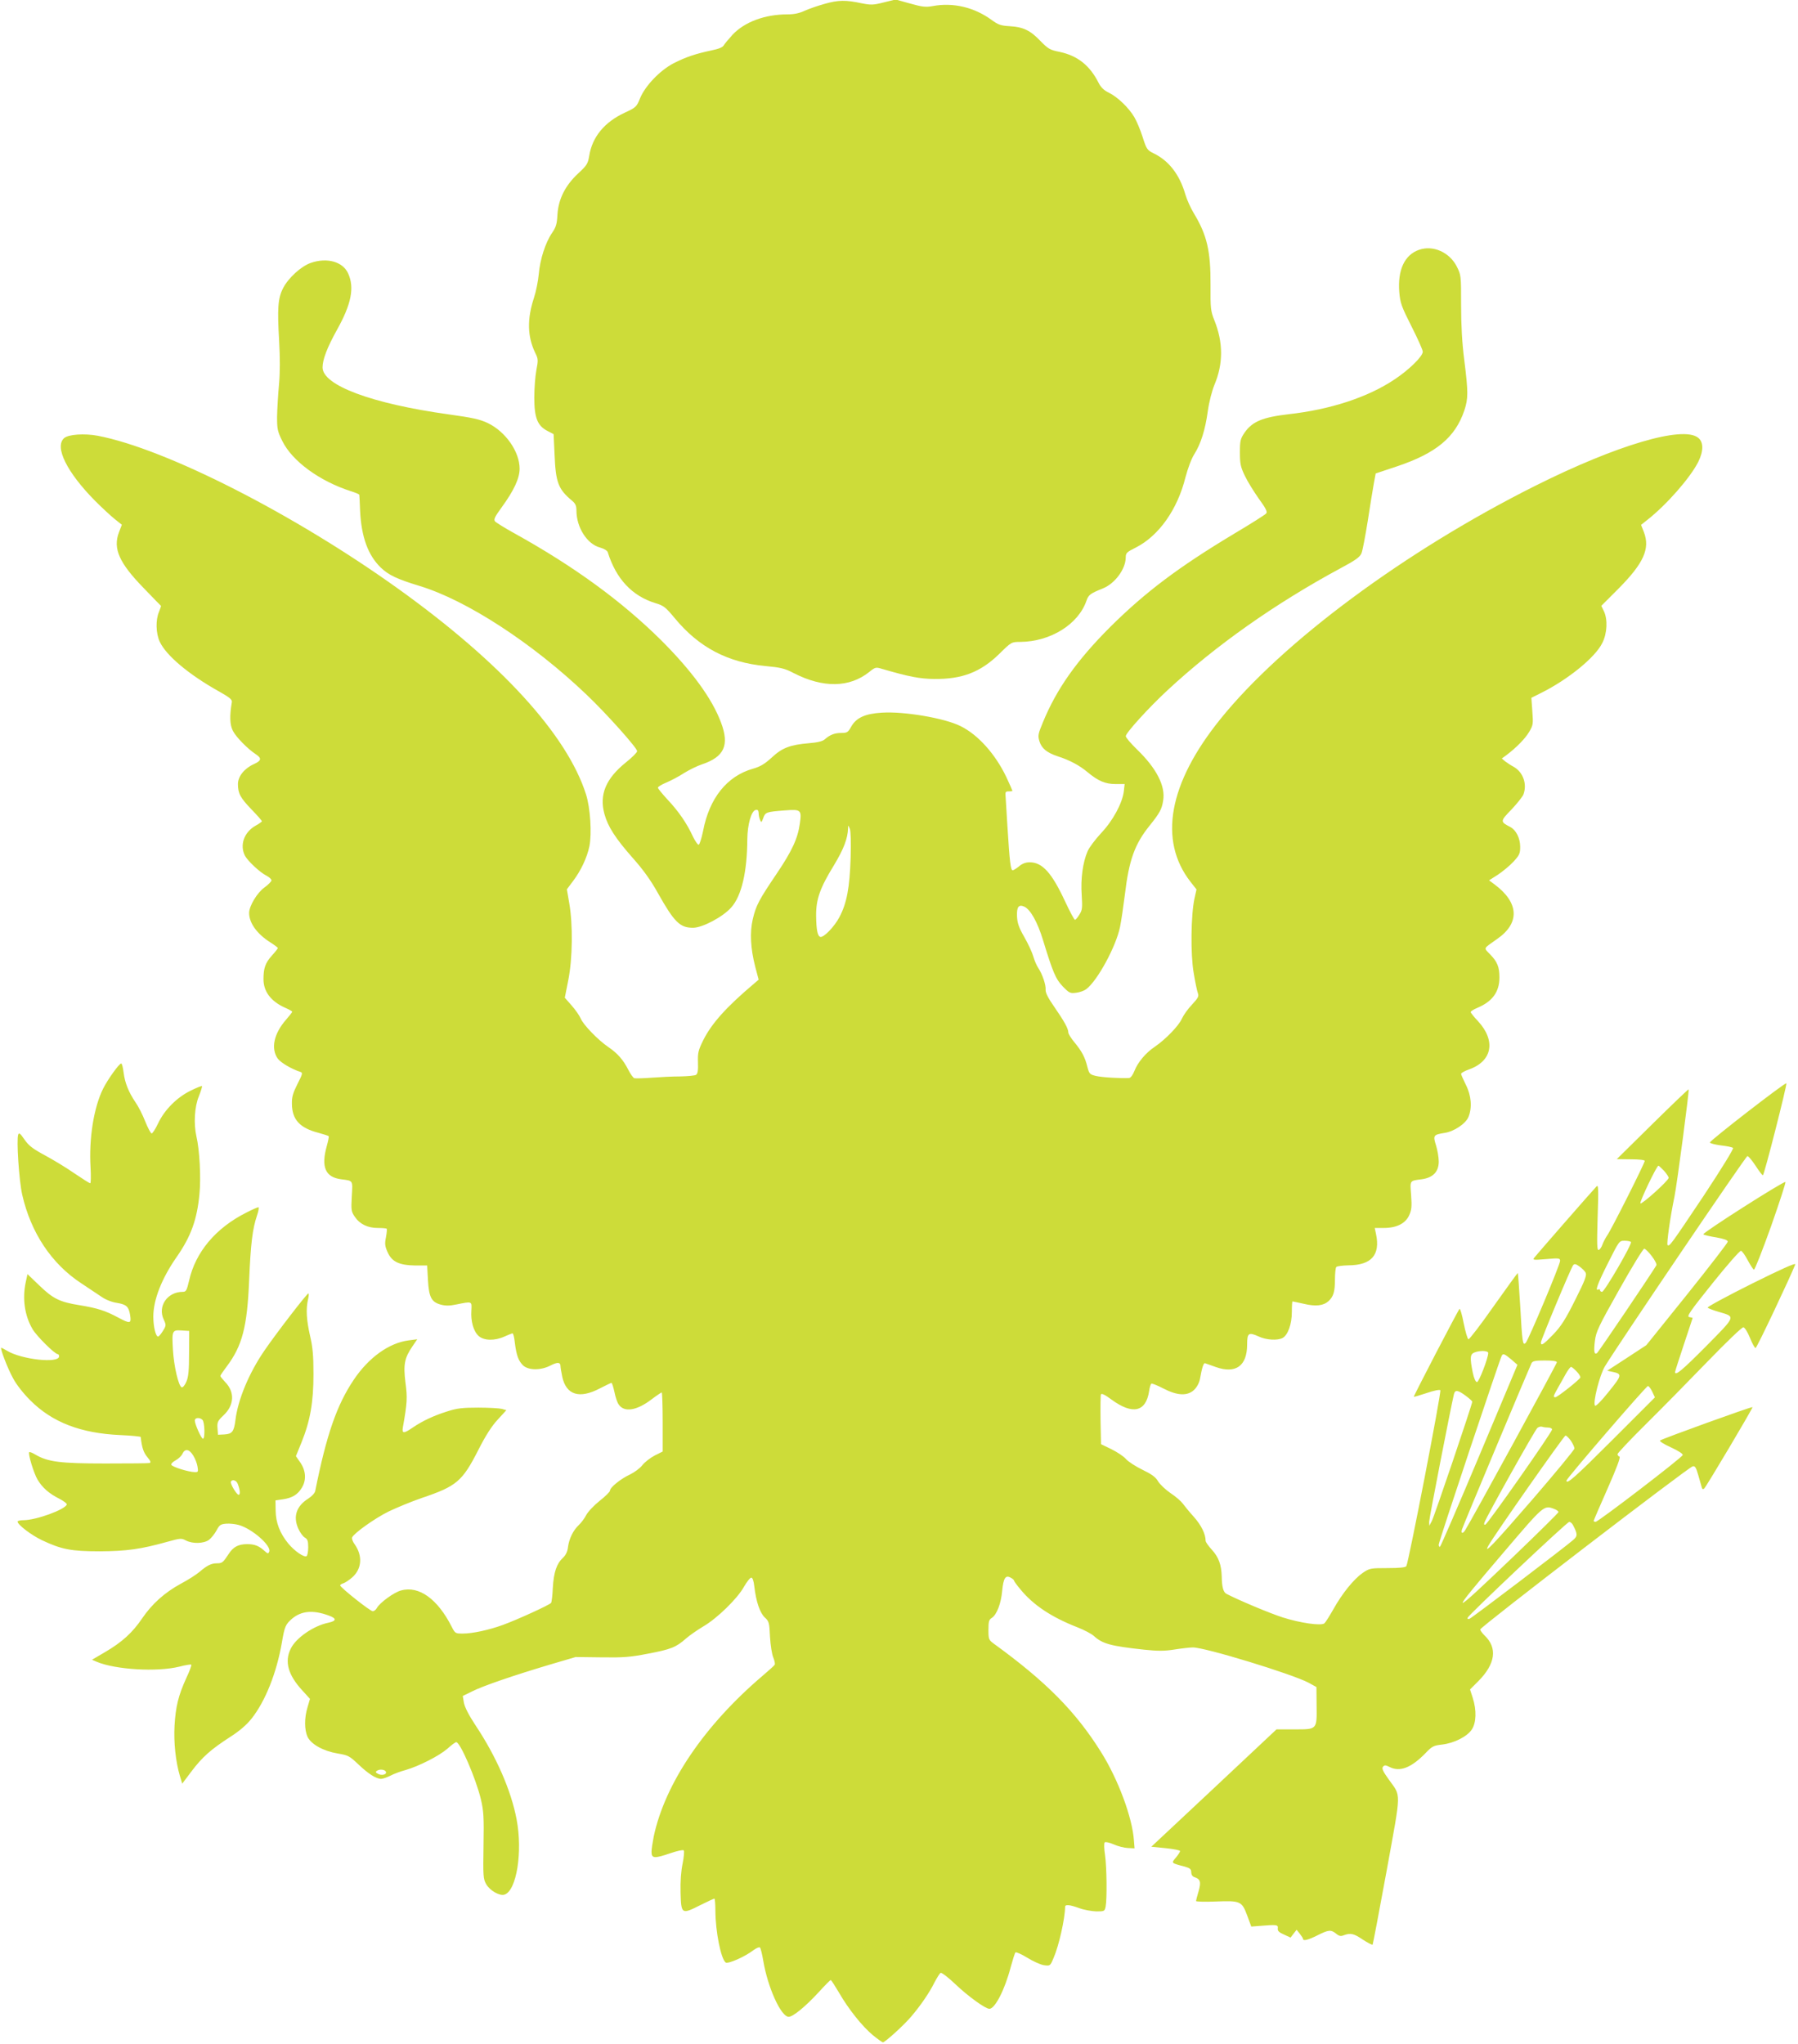 <?xml version="1.0" standalone="no"?>
<!DOCTYPE svg PUBLIC "-//W3C//DTD SVG 20010904//EN"
 "http://www.w3.org/TR/2001/REC-SVG-20010904/DTD/svg10.dtd">
<svg version="1.0" xmlns="http://www.w3.org/2000/svg"
 width="1126pt" height="1280pt" viewBox="0 0 1126 1280"
 preserveAspectRatio="xMidYMid meet">
<g transform="translate(0,1280) scale(0.1,-0.1)"
fill="#cddc39" stroke="none">
<path d="M5165 12776 c-44 -12 -101 -32 -127 -44 -32 -15 -66 -22 -106 -22
-142 0 -268 -47 -344 -127 -24 -27 -49 -56 -55 -66 -6 -13 -33 -24 -79 -33
-98 -21 -159 -41 -237 -81 -85 -45 -175 -139 -208 -217 -22 -55 -26 -59 -95
-91 -128 -59 -205 -152 -224 -271 -8 -49 -15 -60 -69 -110 -81 -75 -124 -161
-130 -258 -3 -59 -9 -79 -34 -115 -41 -60 -75 -165 -83 -258 -4 -43 -17 -109
-30 -148 -44 -134 -41 -242 7 -343 20 -40 20 -47 8 -110 -7 -37 -13 -114 -13
-172 0 -127 20 -177 83 -209 l38 -20 6 -128 c7 -175 23 -217 111 -290 20 -17
26 -31 26 -61 0 -105 67 -210 148 -231 24 -7 45 -19 48 -29 52 -167 152 -274
298 -319 53 -16 64 -25 123 -96 150 -181 330 -276 566 -298 95 -9 122 -15 177
-44 185 -95 350 -92 474 7 37 30 41 31 80 19 172 -50 237 -62 326 -63 175 -2
291 42 410 159 74 73 75 73 130 73 189 2 363 110 414 258 13 37 23 45 103 77
76 31 143 122 143 195 0 27 7 33 63 61 144 73 261 238 311 440 15 56 37 116
55 144 41 65 69 153 85 271 8 57 26 126 41 163 56 132 56 266 0 405 -23 58
-25 74 -24 222 1 212 -22 312 -105 449 -20 33 -43 85 -52 115 -36 126 -104
214 -200 260 -40 20 -44 26 -68 101 -14 45 -38 101 -52 125 -35 59 -103 125
-159 153 -33 16 -51 34 -66 64 -55 108 -131 168 -243 192 -61 12 -72 19 -121
69 -63 66 -107 87 -193 92 -54 3 -71 9 -112 39 -108 79 -241 111 -368 87 -44
-8 -65 -6 -143 16 l-90 25 -74 -18 c-66 -17 -81 -17 -137 -6 -102 22 -148 21
-233 -3z"/>
<path d="M8885 11235 c-89 -32 -133 -126 -122 -264 6 -69 13 -89 77 -216 39
-77 71 -148 70 -158 0 -29 -87 -114 -178 -174 -166 -111 -401 -188 -662 -217
-162 -19 -226 -45 -275 -114 -27 -40 -30 -51 -30 -125 0 -71 4 -91 31 -147 17
-36 57 -100 88 -144 43 -59 54 -81 46 -91 -6 -8 -98 -66 -204 -129 -346 -208
-552 -363 -772 -581 -210 -210 -337 -389 -423 -599 -30 -72 -32 -83 -22 -117
14 -46 46 -72 114 -95 75 -24 137 -57 187 -99 67 -56 112 -75 176 -75 l57 0
-5 -45 c-9 -74 -68 -184 -142 -262 -36 -39 -75 -90 -85 -114 -30 -69 -44 -172
-37 -273 5 -80 4 -95 -14 -123 -11 -18 -23 -33 -28 -33 -5 0 -32 51 -61 113
-84 181 -143 247 -223 247 -24 0 -46 -8 -66 -25 -17 -14 -35 -25 -40 -25 -13
0 -19 51 -33 275 -6 94 -11 181 -12 195 -2 20 2 25 21 24 12 0 22 1 22 4 0 2
-17 41 -38 86 -69 144 -177 265 -287 319 -100 50 -353 93 -492 84 -105 -6
-161 -32 -192 -87 -20 -36 -26 -40 -62 -40 -42 0 -71 -11 -104 -40 -13 -12
-46 -20 -97 -24 -120 -10 -170 -29 -235 -90 -45 -41 -72 -57 -118 -70 -162
-46 -273 -184 -312 -390 -10 -47 -22 -86 -28 -86 -6 0 -22 23 -36 52 -37 81
-90 158 -158 230 -33 36 -61 70 -61 75 0 6 23 20 52 32 28 12 79 38 112 60 34
21 84 45 111 54 141 47 174 120 120 263 -56 150 -183 323 -374 514 -248 246
-549 465 -921 671 -60 33 -114 67 -120 74 -10 12 -1 29 41 87 78 107 113 183
113 243 0 106 -87 231 -198 285 -50 24 -95 34 -246 55 -482 67 -790 182 -790
294 0 50 29 125 90 235 90 161 111 265 70 354 -33 73 -131 101 -233 66 -61
-21 -141 -94 -174 -158 -33 -64 -37 -127 -25 -331 6 -109 6 -197 -1 -275 -6
-63 -11 -153 -12 -200 0 -77 3 -92 33 -152 62 -126 233 -251 429 -314 29 -9
53 -19 53 -23 1 -3 3 -48 5 -100 8 -163 49 -277 129 -355 49 -47 101 -72 242
-115 297 -90 710 -359 1048 -682 125 -119 316 -333 316 -353 0 -8 -32 -40 -71
-71 -125 -101 -167 -201 -134 -322 22 -80 68 -152 181 -280 60 -67 111 -138
153 -214 104 -185 139 -219 221 -219 59 0 189 69 240 128 64 72 99 222 100
427 1 92 25 178 53 183 12 3 17 -3 18 -20 0 -13 4 -32 9 -43 7 -18 9 -17 20
13 13 36 19 38 136 47 100 8 105 3 93 -82 -13 -94 -49 -172 -147 -317 -108
-160 -128 -196 -148 -283 -19 -81 -14 -183 16 -299 l21 -79 -28 -24 c-173
-146 -266 -249 -319 -355 -31 -63 -35 -79 -33 -139 2 -50 -2 -71 -12 -78 -8
-5 -52 -9 -99 -10 -47 0 -128 -4 -180 -8 -52 -4 -101 -5 -108 -3 -7 3 -24 26
-37 52 -32 63 -68 104 -124 142 -66 45 -157 139 -174 179 -8 19 -34 56 -57 82
l-43 49 22 111 c27 137 29 348 6 480 l-15 88 39 52 c49 65 87 146 102 217 16
79 6 240 -21 325 -118 372 -531 825 -1175 1287 -652 468 -1455 877 -1882 959
-84 16 -186 9 -212 -15 -61 -55 18 -214 194 -392 44 -44 100 -96 124 -115 l44
-35 -18 -47 c-39 -102 1 -192 155 -350 58 -60 106 -110 108 -111 1 -2 -5 -19
-13 -39 -21 -50 -19 -133 5 -185 40 -87 184 -208 375 -314 62 -35 79 -49 77
-64 -15 -88 -13 -142 6 -180 20 -40 94 -115 145 -148 37 -25 34 -40 -13 -61
-60 -27 -100 -77 -100 -125 0 -59 15 -86 85 -159 36 -37 65 -70 65 -74 0 -3
-18 -16 -40 -28 -72 -41 -100 -121 -66 -188 18 -33 93 -104 135 -125 17 -9 31
-22 31 -29 0 -7 -20 -27 -43 -44 -46 -32 -97 -117 -97 -160 0 -63 49 -131 132
-184 27 -17 48 -33 48 -36 0 -3 -17 -25 -39 -49 -40 -45 -51 -78 -51 -146 0
-78 47 -140 138 -180 23 -10 42 -21 42 -24 0 -3 -18 -26 -39 -50 -76 -87 -96
-180 -52 -243 19 -26 87 -66 143 -84 15 -5 12 -14 -19 -75 -28 -56 -36 -81
-35 -125 1 -98 49 -151 166 -181 32 -9 61 -18 64 -21 3 -2 -3 -31 -12 -63 -36
-130 -9 -194 90 -207 77 -10 73 -4 67 -107 -5 -86 -3 -96 19 -128 31 -46 81
-70 144 -70 28 0 53 -2 56 -5 2 -3 0 -26 -5 -53 -8 -40 -7 -55 10 -93 27 -61
72 -82 173 -84 l75 0 5 -91 c6 -108 22 -138 80 -154 30 -8 56 -8 98 1 100 20
97 21 94 -37 -5 -67 13 -131 45 -160 33 -30 100 -32 162 -4 24 11 47 20 51 20
4 0 11 -26 14 -58 10 -80 23 -115 52 -143 34 -31 111 -32 172 0 43 22 62 21
62 -4 0 -8 5 -38 11 -67 25 -114 107 -140 235 -73 37 19 70 35 73 35 4 0 12
-26 19 -58 6 -31 18 -67 27 -78 34 -50 112 -38 203 31 33 25 63 45 66 45 3 0
6 -83 6 -185 l0 -185 -50 -25 c-27 -14 -62 -41 -77 -60 -15 -20 -51 -46 -78
-59 -57 -26 -125 -81 -125 -101 0 -7 -29 -36 -65 -64 -35 -28 -73 -68 -84 -89
-10 -20 -31 -48 -46 -62 -35 -33 -61 -85 -68 -138 -3 -29 -14 -51 -32 -68 -39
-36 -57 -89 -63 -186 -2 -47 -7 -91 -11 -96 -8 -12 -211 -105 -302 -138 -88
-32 -190 -54 -251 -54 -46 0 -48 1 -69 42 -88 174 -205 259 -317 228 -44 -11
-134 -77 -152 -110 -6 -11 -17 -20 -26 -20 -16 0 -204 149 -204 162 0 3 9 10
21 13 11 4 36 20 55 37 60 53 66 135 15 207 -12 16 -19 35 -16 43 11 26 142
120 230 163 50 24 142 62 206 84 219 74 254 104 354 300 46 91 84 150 122 191
l54 59 -28 8 c-15 4 -82 8 -148 8 -98 0 -134 -4 -195 -24 -83 -26 -154 -59
-217 -102 -55 -38 -67 -37 -60 3 27 153 29 185 16 280 -14 113 -6 154 44 227
l30 44 -54 -7 c-123 -16 -250 -107 -344 -247 -106 -158 -170 -342 -241 -696
-2 -13 -22 -34 -44 -48 -74 -47 -96 -112 -62 -188 11 -25 30 -50 41 -56 17
-10 21 -21 21 -61 0 -27 -5 -52 -10 -55 -16 -10 -76 32 -115 79 -53 65 -78
131 -79 206 l-1 64 48 7 c58 9 91 29 117 72 29 47 26 105 -8 156 l-29 42 35
86 c55 136 75 253 75 428 0 118 -5 170 -22 242 -22 99 -26 165 -12 226 5 20 6
37 2 37 -9 0 -203 -252 -274 -356 -98 -142 -168 -311 -183 -439 -9 -70 -20
-85 -69 -88 l-40 -2 -3 41 c-3 37 1 46 38 81 67 63 71 145 11 207 -17 18 -31
35 -31 39 0 5 18 31 40 60 97 129 128 248 140 538 10 233 21 322 49 406 10 29
14 53 9 53 -5 0 -39 -15 -76 -34 -191 -96 -318 -247 -358 -426 -15 -63 -19
-70 -40 -70 -96 0 -158 -90 -119 -173 16 -35 16 -38 -5 -72 -12 -19 -25 -35
-30 -35 -15 0 -30 62 -30 125 0 105 52 238 146 373 90 129 128 235 143 395 10
102 1 275 -19 360 -18 79 -12 186 15 251 13 33 22 62 20 64 -3 3 -34 -10 -71
-28 -86 -42 -164 -120 -204 -205 -17 -36 -36 -65 -41 -63 -6 2 -24 36 -40 76
-16 41 -43 94 -60 118 -44 65 -67 123 -75 187 -4 31 -10 57 -15 57 -13 0 -84
-99 -113 -157 -59 -118 -90 -313 -79 -495 3 -54 2 -98 -2 -98 -5 0 -49 28 -99
62 -50 35 -133 85 -185 113 -76 41 -101 60 -128 99 -26 38 -34 44 -39 31 -12
-31 5 -288 25 -377 54 -237 183 -432 369 -554 48 -32 106 -71 129 -86 24 -17
65 -33 94 -37 61 -10 75 -23 84 -78 8 -53 0 -54 -77 -13 -78 42 -129 58 -238
76 -127 20 -168 41 -255 125 l-73 70 -11 -51 c-22 -103 -7 -209 43 -294 25
-43 139 -156 157 -156 5 0 9 -6 9 -14 0 -46 -236 -20 -326 35 -17 10 -34 19
-36 19 -10 0 38 -126 73 -190 21 -40 63 -94 109 -140 137 -137 315 -206 563
-217 70 -3 127 -9 128 -12 8 -70 18 -98 44 -129 17 -20 21 -31 12 -34 -6 -2
-131 -3 -277 -3 -283 0 -361 10 -439 56 -18 11 -36 18 -38 15 -9 -9 28 -131
52 -172 30 -50 71 -87 137 -120 27 -14 48 -30 46 -36 -11 -32 -193 -98 -270
-98 -21 0 -38 -4 -38 -9 0 -19 86 -85 154 -117 121 -57 181 -69 361 -69 168 1
256 13 424 60 79 22 87 23 115 8 42 -22 112 -20 145 4 14 11 35 37 47 59 18
34 25 39 60 42 21 2 57 -2 79 -8 85 -24 205 -130 191 -167 -6 -14 -9 -14 -29
4 -35 32 -62 43 -109 43 -55 0 -87 -17 -115 -60 -36 -55 -42 -60 -74 -60 -36
0 -62 -13 -110 -54 -20 -17 -73 -51 -117 -74 -102 -56 -180 -126 -242 -217
-60 -89 -126 -149 -232 -211 l-82 -48 30 -13 c117 -49 377 -65 518 -30 38 10
71 15 74 12 3 -2 -11 -41 -32 -85 -49 -108 -66 -177 -73 -296 -6 -105 7 -226
33 -314 l15 -50 58 77 c68 90 121 137 243 216 58 37 102 75 133 114 86 108
157 286 190 476 17 101 23 115 65 151 58 48 130 55 228 19 51 -18 50 -34 -1
-45 -94 -19 -205 -96 -237 -164 -39 -80 -16 -163 72 -259 l49 -54 -15 -52
c-21 -68 -20 -142 0 -186 23 -47 99 -89 188 -104 66 -11 74 -15 131 -69 62
-59 111 -90 142 -90 10 0 36 9 58 20 21 11 63 27 94 35 86 25 211 89 263 134
25 23 50 41 55 41 25 0 123 -228 154 -356 18 -76 20 -112 17 -293 -3 -192 -2
-208 17 -241 23 -40 85 -75 114 -65 76 24 115 268 76 472 -34 180 -127 393
-257 588 -43 65 -68 115 -73 142 l-7 42 59 29 c67 34 260 100 488 168 l160 47
161 -2 c136 -2 180 1 292 23 143 27 176 40 238 95 23 20 72 54 109 76 87 51
213 174 254 248 18 31 38 57 46 57 8 0 15 -20 19 -57 11 -94 35 -163 65 -192
27 -24 29 -33 33 -121 3 -52 12 -111 21 -131 8 -20 12 -40 8 -45 -3 -5 -37
-36 -76 -69 -364 -310 -610 -673 -681 -1005 -7 -36 -14 -80 -14 -97 0 -42 18
-43 120 -8 41 14 77 22 82 17 4 -4 1 -41 -7 -81 -10 -47 -15 -113 -13 -184 4
-136 6 -137 125 -77 44 22 83 40 87 40 3 0 6 -35 6 -77 1 -131 34 -297 64
-323 14 -11 121 36 174 77 19 14 37 21 41 17 5 -5 14 -43 21 -84 28 -167 111
-350 159 -350 27 0 104 63 187 153 39 43 73 77 76 77 4 0 26 -35 51 -77 61
-106 147 -213 213 -268 31 -25 59 -45 63 -45 13 0 128 104 176 160 59 69 115
150 148 217 15 28 31 54 37 58 6 4 48 -28 93 -71 81 -77 188 -154 213 -154 35
0 97 121 133 260 13 47 26 89 30 93 5 4 38 -11 74 -33 37 -23 84 -44 105 -47
38 -5 39 -5 60 46 33 75 71 244 72 319 0 17 26 15 90 -8 30 -11 78 -19 106
-20 50 0 52 1 58 31 9 48 7 246 -4 323 -6 38 -7 73 -2 78 5 5 30 -1 56 -12 26
-12 66 -22 89 -23 l42 -2 -4 50 c-10 143 -99 383 -206 553 -158 253 -345 442
-672 679 -31 23 -33 28 -33 86 0 52 3 64 21 75 31 20 58 90 65 170 8 80 21
100 53 82 12 -6 21 -14 21 -18 0 -4 18 -29 40 -55 80 -98 194 -174 355 -237
44 -17 91 -42 105 -55 54 -49 103 -63 315 -86 87 -9 127 -9 190 1 44 7 96 13
115 13 75 1 621 -166 725 -221 l49 -27 1 -115 c2 -153 4 -150 -139 -150 l-112
0 -392 -368 -392 -367 90 -9 c49 -5 90 -13 90 -18 0 -6 -12 -24 -26 -41 -30
-35 -31 -34 54 -56 34 -10 42 -16 42 -36 0 -14 7 -26 19 -30 38 -12 44 -30 27
-89 -9 -30 -16 -57 -16 -61 0 -4 56 -6 124 -3 155 6 163 2 197 -89 l25 -68 50
4 c110 9 119 8 116 -15 -2 -16 7 -25 39 -39 l41 -19 19 25 19 24 20 -25 c11
-14 20 -28 20 -32 0 -15 32 -7 90 22 70 35 84 37 117 11 19 -16 30 -18 49 -10
42 15 62 11 119 -28 31 -20 58 -34 61 -31 2 3 42 212 88 464 93 515 92 458 11
573 -35 49 -43 67 -34 77 9 11 16 11 40 -1 65 -34 137 -6 228 88 39 41 49 46
103 52 75 9 156 50 185 94 28 42 31 120 6 198 l-17 53 52 52 c108 109 121 209
38 287 -14 14 -26 30 -26 37 0 15 1302 1014 1330 1021 15 4 21 -6 35 -54 9
-32 19 -66 22 -77 3 -12 8 -15 16 -7 15 15 306 505 302 509 -4 5 -568 -199
-579 -209 -5 -5 26 -24 68 -43 48 -22 76 -41 74 -48 -5 -17 -529 -418 -545
-418 -7 0 -13 2 -13 5 0 3 39 94 87 202 56 127 83 198 75 201 -7 2 -12 9 -12
16 0 6 79 90 176 186 97 96 271 273 387 393 122 126 217 217 225 215 9 -2 27
-31 41 -66 14 -35 30 -64 35 -64 8 0 217 443 249 524 4 12 -89 -30 -274 -122
-154 -77 -278 -144 -275 -149 3 -4 33 -16 68 -26 109 -32 112 -23 -77 -215
-150 -151 -195 -189 -195 -162 0 4 25 82 55 172 30 90 55 165 55 166 0 2 -10
4 -21 6 -18 3 3 34 145 211 92 115 173 207 179 204 7 -2 26 -28 42 -59 17 -31
34 -58 39 -59 5 -2 53 120 107 271 53 151 94 276 90 278 -13 5 -523 -320 -514
-328 4 -4 41 -13 81 -19 49 -9 72 -17 72 -27 0 -7 -115 -156 -255 -331 l-255
-317 -122 -80 -123 -80 33 -7 c62 -13 60 -21 -23 -124 -45 -57 -81 -93 -86
-88 -16 16 29 193 62 247 98 159 882 1316 892 1316 7 0 29 -27 51 -60 21 -33
42 -60 46 -60 8 0 153 570 147 576 -7 7 -481 -360 -479 -371 1 -5 32 -13 69
-18 37 -4 71 -11 76 -16 5 -5 -72 -130 -183 -298 -204 -305 -215 -321 -227
-310 -7 8 17 178 43 302 16 77 94 668 89 673 -2 2 -104 -96 -227 -217 l-223
-220 88 -1 c51 0 87 -4 87 -10 0 -15 -209 -430 -234 -465 -11 -16 -25 -43 -31
-59 -5 -16 -16 -31 -23 -34 -11 -3 -12 33 -7 204 6 183 5 207 -7 194 -21 -21
-370 -421 -388 -444 -14 -17 -11 -18 73 -11 80 7 87 6 87 -11 0 -24 -198 -495
-215 -513 -19 -20 -22 -2 -35 234 -7 110 -13 201 -15 203 -1 1 -69 -92 -151
-208 -81 -116 -153 -209 -158 -207 -6 2 -19 47 -30 101 -10 53 -22 94 -26 89
-11 -12 -289 -547 -286 -550 1 -2 37 9 80 23 43 15 81 23 86 18 8 -9 -199
-1079 -213 -1102 -6 -8 -41 -12 -118 -12 -107 0 -112 -1 -155 -30 -56 -39
-129 -129 -184 -228 -24 -42 -49 -82 -56 -88 -20 -17 -151 2 -261 37 -79 25
-281 110 -353 148 -19 10 -28 43 -29 106 -2 76 -19 123 -62 170 -21 23 -39 48
-39 56 0 42 -27 97 -73 149 -29 32 -60 70 -70 84 -10 14 -44 44 -76 65 -32 22
-68 56 -79 75 -15 26 -40 44 -98 72 -43 21 -89 51 -103 67 -13 16 -54 43 -90
61 l-66 32 -3 149 c-1 82 0 155 2 162 4 9 24 0 67 -32 131 -96 215 -78 235 52
3 24 10 45 14 48 4 3 38 -11 75 -30 88 -46 153 -49 195 -7 17 17 31 45 35 68
12 68 22 99 31 97 5 -2 36 -12 68 -24 125 -44 196 7 196 141 0 72 9 79 71 51
48 -23 119 -27 151 -10 33 18 58 86 58 162 0 37 2 67 4 67 3 0 35 -7 71 -15
75 -18 123 -12 155 17 31 29 40 60 40 136 0 37 4 72 8 77 4 6 39 10 77 11 144
1 200 65 172 197 l-8 37 57 0 c80 0 136 28 159 80 15 33 17 55 12 125 -7 95
-11 90 67 100 70 10 106 47 106 111 0 26 -8 72 -17 101 -20 63 -16 67 52 78
59 8 133 57 151 100 24 58 18 134 -16 201 -16 32 -30 64 -30 69 0 6 22 18 50
28 146 52 169 180 55 303 -25 26 -45 52 -45 56 0 5 19 17 43 27 94 40 137 100
137 190 0 65 -13 98 -58 144 -42 44 -46 33 44 97 143 99 137 227 -16 341 l-35
26 55 35 c30 20 74 56 98 82 37 40 42 51 42 93 0 54 -26 105 -62 124 -64 33
-64 36 7 109 35 37 69 80 75 94 25 66 -2 141 -61 174 -17 9 -41 25 -53 34
l-21 18 30 22 c62 47 117 103 142 146 24 41 25 49 19 128 l-6 84 62 31 c168
84 338 222 382 312 31 60 35 148 10 200 l-16 33 109 109 c157 159 197 249 158
352 l-18 46 39 31 c121 95 268 263 319 363 34 69 34 125 -1 152 -96 76 -509
-46 -1017 -300 -817 -409 -1586 -979 -1976 -1464 -323 -401 -388 -758 -185
-1018 l37 -47 -13 -58 c-22 -103 -25 -347 -5 -463 9 -56 21 -113 26 -127 8
-21 3 -31 -36 -73 -26 -27 -54 -67 -64 -89 -19 -44 -104 -131 -169 -175 -57
-38 -107 -98 -128 -152 -10 -25 -23 -43 -33 -44 -51 -3 -172 4 -208 13 -38 9
-42 13 -53 55 -15 62 -35 99 -81 155 -22 26 -39 54 -39 63 0 24 -26 70 -88
160 -38 54 -55 88 -54 106 3 31 -21 100 -46 137 -10 15 -24 47 -31 72 -7 25
-32 79 -56 121 -34 59 -44 88 -46 128 -3 62 10 79 46 63 38 -18 82 -96 116
-207 63 -206 80 -246 125 -293 40 -41 46 -44 83 -39 22 2 51 13 64 23 70 53
186 267 211 389 8 39 21 129 30 200 26 220 62 320 158 438 60 75 74 100 82
153 16 91 -42 203 -163 320 -39 38 -71 75 -71 84 0 20 143 178 263 289 302
280 672 541 1081 762 94 50 122 70 132 94 7 16 24 107 39 200 14 94 32 199 38
235 l12 65 135 45 c244 82 363 181 420 349 25 75 25 115 0 315 -14 108 -20
220 -20 346 0 184 0 187 -27 241 -46 90 -150 136 -238 104z m-3558 -3810 c-6
-183 -24 -282 -70 -368 -31 -60 -100 -131 -120 -124 -17 5 -25 44 -26 132 -1
103 24 174 112 317 60 100 86 166 88 231 0 21 1 21 11 -3 6 -15 8 -86 5 -185z
m5094 -1957 c16 -18 29 -38 29 -44 0 -17 -169 -169 -177 -160 -7 7 102 236
113 236 3 0 18 -15 35 -32z m-207 -446 c8 -13 -166 -312 -181 -312 -7 0 -13 5
-13 11 0 5 -4 7 -10 4 -23 -14 -6 34 60 165 70 139 70 140 104 140 19 0 37 -4
40 -8z m130 -88 c20 -26 33 -52 29 -58 -32 -54 -364 -546 -372 -550 -17 -11
-21 10 -13 76 7 58 22 90 152 321 79 141 150 257 157 257 7 0 28 -21 47 -46z
m-414 -104 c8 -16 -4 -49 -66 -172 -61 -122 -88 -164 -137 -215 -61 -63 -77
-74 -77 -50 0 16 188 467 202 484 8 10 17 8 39 -8 16 -11 34 -29 39 -39z
m-8746 -505 c0 -108 -4 -149 -17 -178 -9 -22 -22 -37 -29 -35 -20 7 -49 132
-55 235 -7 120 -5 125 54 121 l48 -3 -1 -140z m8136 2 c0 -32 -58 -182 -70
-182 -9 0 -19 22 -27 60 -18 91 -17 114 10 125 34 14 87 12 87 -3z m144 -40
l39 -34 -238 -567 c-131 -312 -242 -569 -247 -572 -4 -3 -8 3 -8 13 0 18 383
1163 395 1184 9 14 17 11 59 -24z m286 -18 c0 -10 -534 -988 -574 -1051 -15
-25 -29 -22 -20 5 8 26 422 1014 435 1040 8 14 23 17 84 17 50 0 75 -4 75 -11z
m124 -58 c16 -16 26 -34 22 -39 -11 -18 -143 -122 -155 -122 -16 0 -14 6 14
56 14 24 36 64 50 89 14 25 29 45 34 45 4 0 20 -13 35 -29z m473 -126 l17 -36
-264 -264 c-238 -238 -290 -284 -290 -257 0 13 499 592 510 592 6 0 18 -16 27
-35z m-1169 -25 c23 -17 42 -34 42 -38 0 -16 -238 -719 -253 -747 l-16 -30 -1
25 c0 20 133 704 155 798 7 30 24 28 73 -8z m-7910 -152 c14 -14 17 -118 3
-118 -10 0 -51 91 -51 114 0 19 31 21 48 4z m8428 -48 c13 0 24 -6 24 -12 -1
-18 -402 -590 -418 -596 -8 -2 -10 2 -5 15 18 46 316 579 331 591 9 7 23 10
30 7 8 -3 25 -5 38 -5z m142 -83 c12 -18 22 -40 22 -48 0 -8 -118 -151 -262
-318 -245 -283 -312 -353 -276 -289 34 62 473 688 482 688 6 0 21 -15 34 -33z
m-8628 -92 c12 -19 24 -50 27 -70 5 -32 4 -35 -18 -34 -40 1 -142 33 -146 46
-3 6 10 19 27 28 17 9 36 27 42 40 16 35 43 31 68 -10z m279 -178 c14 -37 17
-66 6 -68 -12 -2 -56 72 -49 83 10 16 35 7 43 -15z m8245 -157 c14 -5 26 -14
26 -19 0 -5 -126 -129 -279 -276 -412 -394 -419 -392 -70 17 260 305 257 303
323 278z m116 -99 c30 -58 31 -70 2 -95 -46 -41 -634 -488 -650 -494 -9 -3
-13 0 -11 7 6 18 622 600 636 600 7 1 17 -8 23 -18z m-7433 -1547 c6 -17 -26
-25 -49 -13 -17 9 -18 13 -7 20 18 12 51 7 56 -7z"/>
</g>
</svg>

